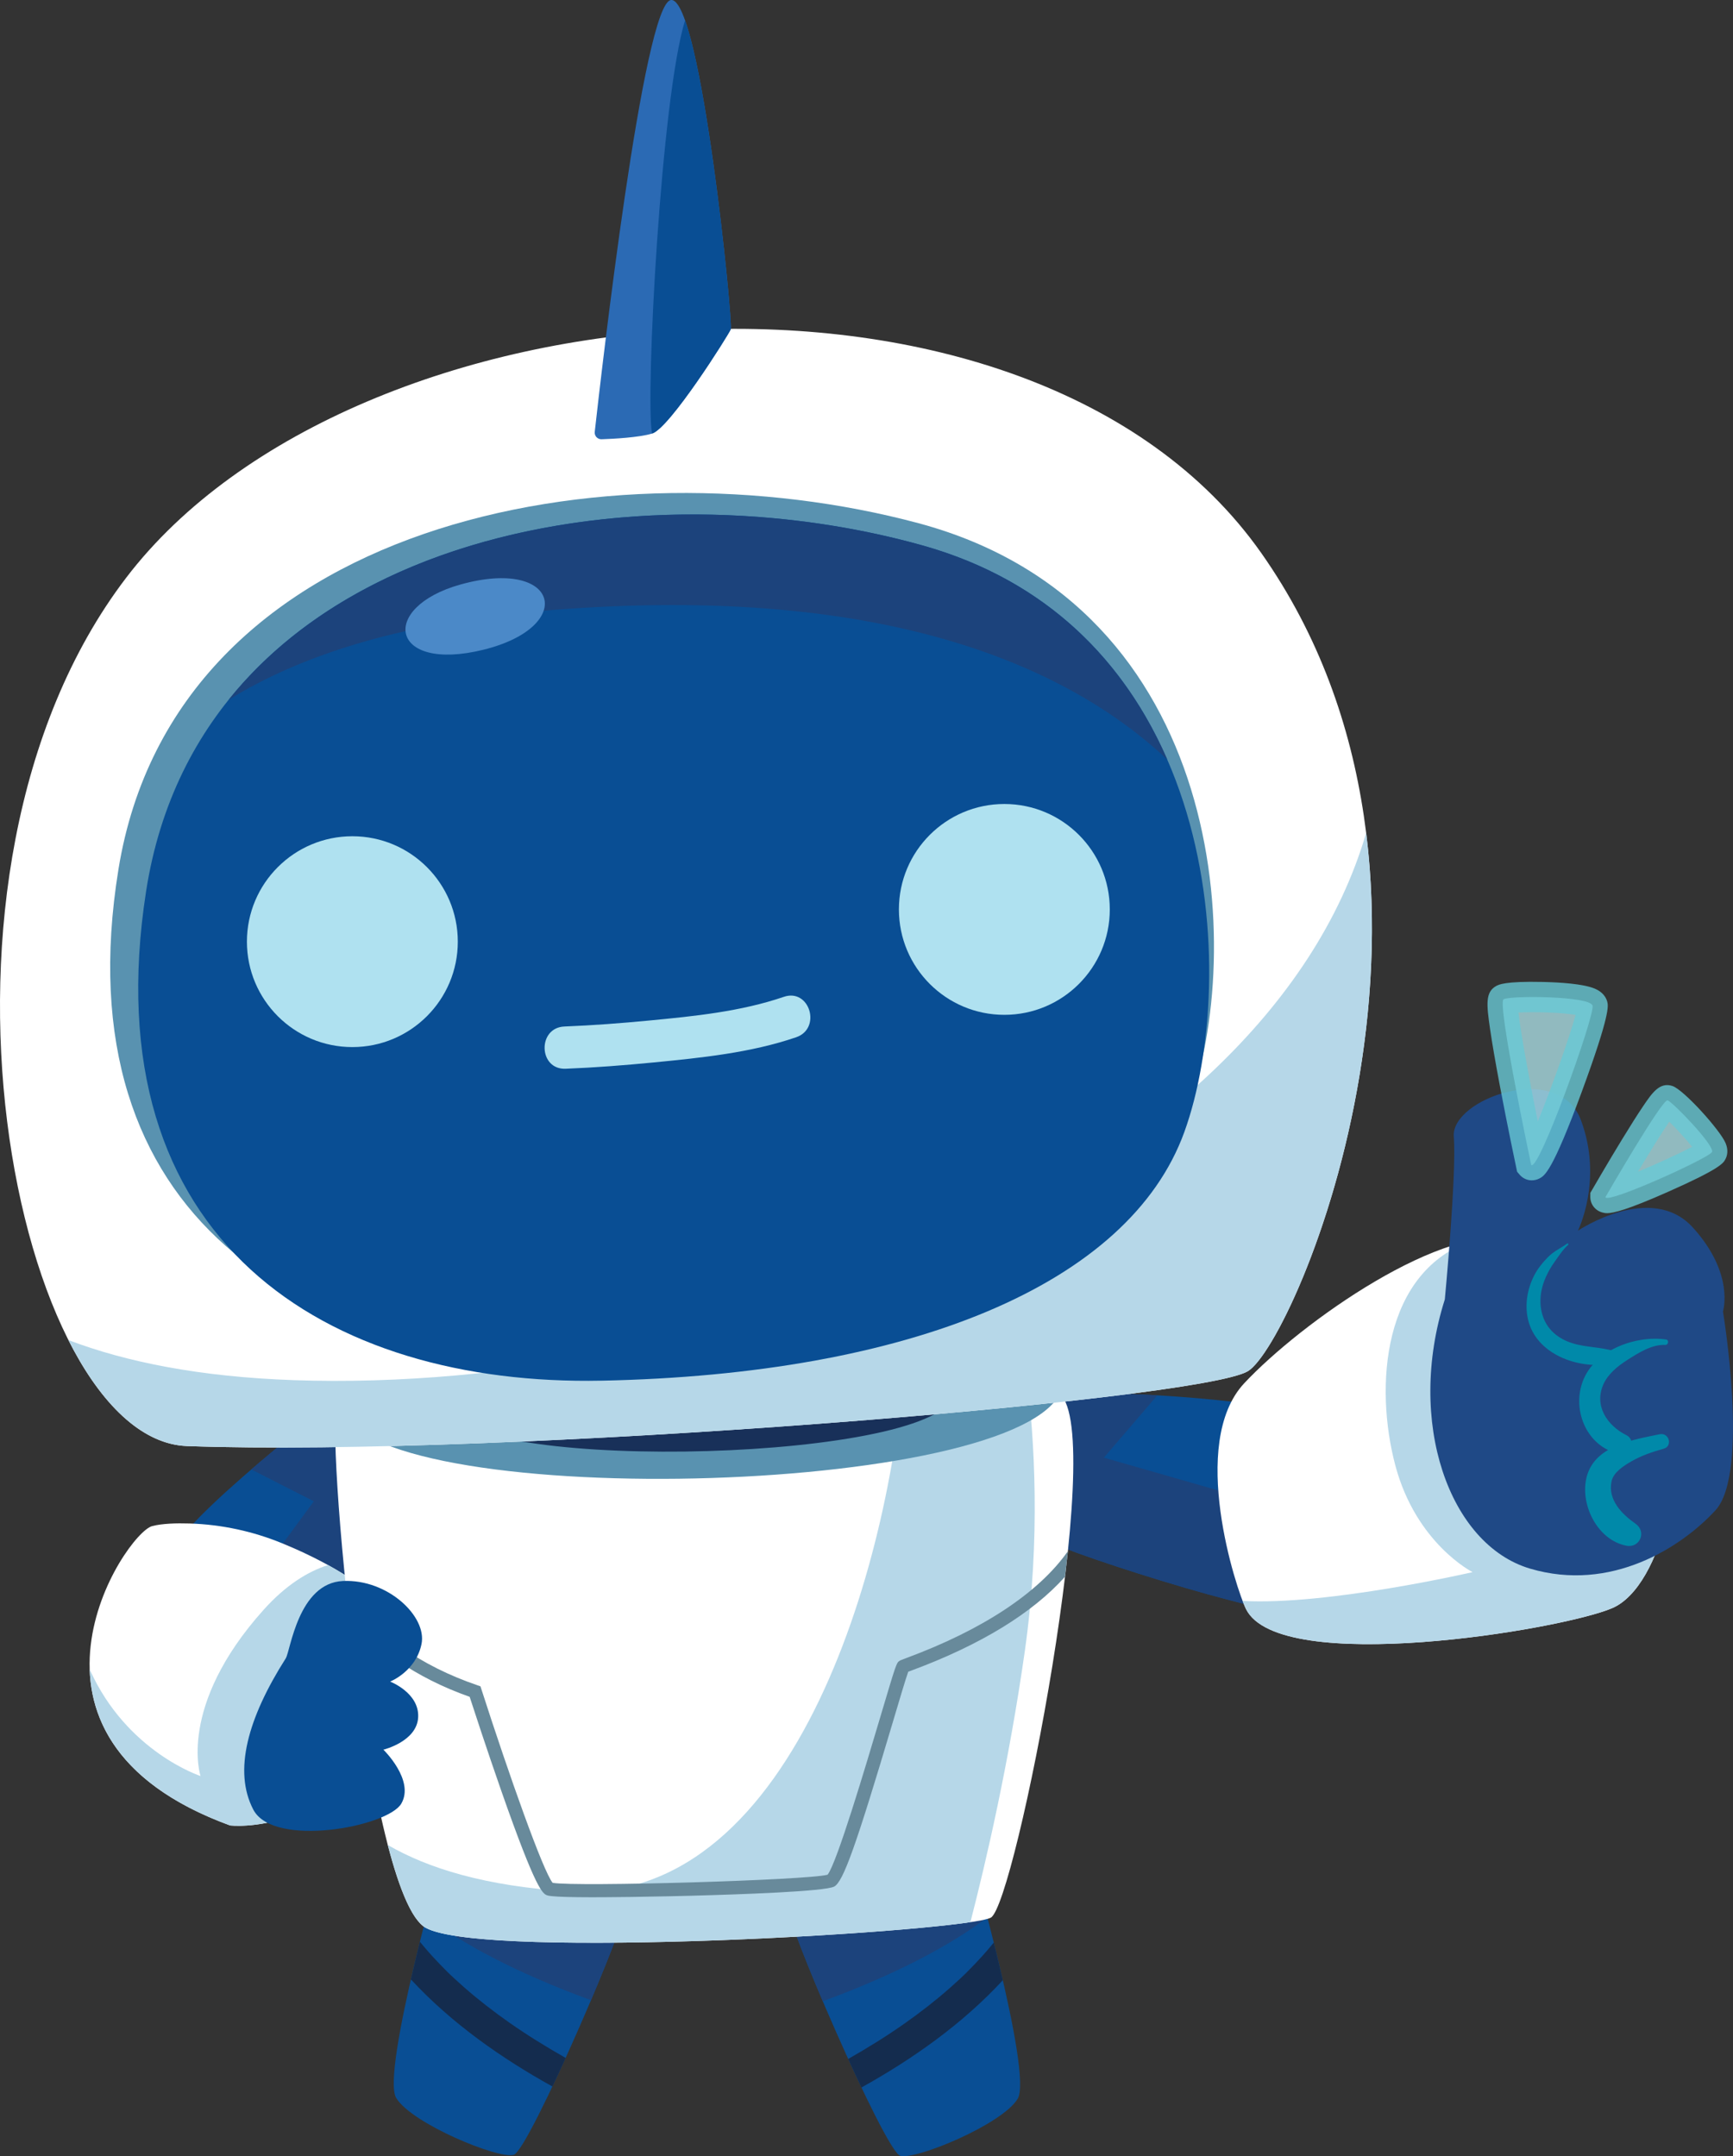 <?xml version="1.0" encoding="UTF-8"?> <svg xmlns="http://www.w3.org/2000/svg" viewBox="0 0 930.58 1158.11"><rect x="0" y="0" width="930.58" height="1158.11" fill="#333333" stroke="none"/><defs><style>.cls-1,.cls-2{mix-blend-mode:overlay;opacity:.79;}.cls-3{fill:#2b6ab4;}.cls-3,.cls-4,.cls-5,.cls-6,.cls-7,.cls-8,.cls-2,.cls-9,.cls-10,.cls-11,.cls-12,.cls-13,.cls-14,.cls-15,.cls-16{stroke-width:0px;}.cls-4{fill:#afe1f0;}.cls-5{fill:#5992b0;}.cls-6{fill:#183059;}.cls-7{fill:#0089a9;}.cls-8{fill:#4b89c8;}.cls-2{fill:#a9dde3;}.cls-9{fill:#688a9b;}.cls-10{fill:#142c4e;}.cls-11{fill:#1c437c;}.cls-12{fill:#094e94;}.cls-13{fill:#b6d7e8;}.cls-17{isolation:isolate;}.cls-14{fill:#1f4986;}.cls-15{fill:#67c9d5;}.cls-16{fill:#fff;}</style></defs><g class="cls-17"><g id="Ebene_2"><g id="Layer_1"><path class="cls-12" d="M555.93,754.32s1.82,65.9,2.19,70.71,128.34,45.75,140.04,40.83c11.7-4.92,21.78-94.29,12.24-103.22-9.54-8.93-148.24-21.68-154.47-8.31Z"></path><path class="cls-11" d="M705.14,760.24l-25.93,47.47-86.46-24.79,28.71-33.47c-32.81-1.87-62.72-1.16-65.53,4.88,0,0,1.82,65.9,2.19,70.71.37,4.8,128.34,45.75,140.04,40.83,11.7-4.92,21.78-94.29,12.24-103.22-.83-.78-2.65-1.58-5.25-2.39Z"></path><path class="cls-12" d="M186.59,747.35s-94.56,72.27-94.56,88.54,68.06,38.55,80.71,34.33,33.73-46.98,33.73-46.98l-19.88-75.89Z"></path><path class="cls-11" d="M186.59,747.34s-26.65,20.37-51.66,41.92l33.59,17.11-40.14,54.63c18.39,6.92,38.12,11.29,44.36,9.21,12.65-4.22,33.73-46.98,33.73-46.98l-19.88-75.89Z"></path><path class="cls-16" d="M151.48,828.9c-15.56-6.38-32.4-10.08-49.61-10.61-7.42-.23-14.87.03-20.11,1.38-14.69,3.79-87.39,113.59,41.78,160.8,0,0,54.56,6.75,92.59-58.55,27.44-47.13-30.35-78.95-64.65-93.02Z"></path><path class="cls-13" d="M176.16,840.62c-10.94,3.48-22.76,10.79-34.74,24.17-46.38,51.8-33.73,89.14-33.73,89.14,0,0-39.73-12.94-59.54-57.32.97,30.52,18.83,63.19,75.38,83.86,0,0,54.56,6.75,92.59-58.55,21.45-36.84-9.19-64.33-39.97-81.29Z"></path><path class="cls-12" d="M238.49,993.91s-34.06,119.14-25.75,132.92c8.31,13.78,54.9,32.97,63.13,30.56,8.23-2.41,63.47-130.7,59.68-133.14-3.78-2.44-97.06-30.34-97.06-30.34Z"></path><path class="cls-10" d="M225.48,1042.95c-1.63,6.58-3.28,13.42-4.83,20.22,10.97,11.84,23.23,22.52,36.19,32.11,12.65,9.36,26.01,17.76,39.8,25.4,2.32-4.89,4.7-10.05,7.11-15.34-10.34-5.87-20.45-12.1-30.19-18.92-8.47-5.94-16.65-12.28-24.43-19.1-1.71-1.5-3.4-3.02-5.06-4.56-.78-.72-1.56-1.45-2.33-2.19-.38-.36-.76-.72-1.14-1.09-.09-.09-.18-.17-.27-.26-2.89-2.91-5.76-5.84-8.51-8.88-2.17-2.41-4.28-4.88-6.34-7.39Z"></path><path class="cls-11" d="M335.55,1024.25c-3.78-2.44-97.06-30.34-97.06-30.34,0,0-4.36,15.27-9.59,35.51,19.78,14.81,48.13,30.12,88.43,44.92,11.18-26.37,19.79-49.07,18.22-50.09Z"></path><path class="cls-12" d="M520.56,994.37s34.21,119.1,25.92,132.89c-8.29,13.79-54.86,33.04-63.09,30.64-8.23-2.4-63.63-130.62-59.85-133.06,3.78-2.45,97.02-30.46,97.02-30.46Z"></path><path class="cls-10" d="M533.63,1043.39c1.64,6.58,3.29,13.41,4.86,20.22-10.96,11.86-23.2,22.55-36.15,32.16-12.64,9.38-25.99,17.79-39.76,25.45-2.32-4.89-4.72-10.05-7.12-15.33,10.33-5.88,20.44-12.12,30.16-18.96,8.46-5.95,16.64-12.3,24.4-19.13,1.71-1.5,3.39-3.02,5.06-4.57.78-.72,1.55-1.45,2.32-2.19.38-.36.76-.73,1.13-1.09.09-.09.18-.17.27-.26,2.89-2.91,5.75-5.85,8.5-8.89,2.17-2.41,4.28-4.88,6.33-7.4Z"></path><path class="cls-11" d="M423.54,1024.84c3.78-2.45,97.02-30.46,97.02-30.46,0,0,4.38,15.26,9.63,35.49-19.76,14.84-48.1,30.18-88.37,45.03-11.22-26.36-19.85-49.05-18.28-50.06Z"></path><path class="cls-16" d="M353.06,720.46c-113.22,2.97-164.79,17.97-171.83,31.32s15.77,266.02,47.34,283.65c31.57,17.63,290.36,1.96,303.51-5.46,13.15-7.41,62.62-259.89,37.02-281.21-25.6-21.33-117.29-30.88-216.04-28.3Z"></path><path class="cls-13" d="M550.28,886.97c8.65-60.88,5.13-114.8,1.03-147.78-15.82-6.03-38.38-10.65-65.25-13.83-5.89,106.23-57.24,297.8-179.79,290.57-45.55-2.69-76.7-12.55-98.04-24.97,6.13,23.55,13,40.37,20.34,44.47,28.39,15.85,240.52,4.78,292.51-3.01,8.45-32.73,20.68-85.47,29.2-145.45Z"></path><path class="cls-5" d="M569.1,748.76c-25.6-21.33-117.29-30.88-216.04-28.3-113.22,2.97-164.79,17.97-171.83,31.32,2.05,60.21,357.35,54.03,387.87-3.02Z"></path><path class="cls-6" d="M511.31,751.77c-17.94-12.91-82.28-18.59-151.59-16.89-79.46,1.95-115.68,11.13-120.64,19.24,1.36,36.54,250.73,32.32,272.23-2.35Z"></path><path class="cls-9" d="M486.54,890.62c-2.51.93-3.04,1.12-3.59,1.5-1.58,1.08-1.64,1.13-10.35,30.44-7.6,25.55-23.29,78.32-28.21,84.37-10.55,2.95-135,6.59-147.63,4.36-5.09-6.13-23.32-57.57-38.21-103.83l-.56-1.73-1.72-.59c-30.26-10.36-53.74-26.88-70.14-49.21.47,4.36.96,8.76,1.47,13.2,14.18,16.07,34.76,31.73,64.6,42.26,2.02,6.23,9.25,28.4,16.99,50.53,18.93,54.1,22.29,55.27,24.74,56.12,3.3,1.15,25.31,1.12,45.01.84,14.92-.21,28.52-.56,31.64-.64,26.69-.71,72.23-2.29,77.33-4.93,4.87-2.52,11.67-21.58,31.62-88.69,3.53-11.89,6.89-23.19,8.17-26.71.37-.14.82-.3,1.34-.5,37.34-13.8,65.33-30.95,82.83-50.51.55-4.63,1.07-9.2,1.53-13.68-15.62,22.19-45.59,42.13-86.87,57.39Z"></path><path class="cls-16" d="M100.43,776.7c-91.61-3.31-155.03-305.9-32.72-466.33,122.32-160.43,485.06-190.43,609.61-13.27,124.54,177.16,18.54,423.61-7.21,439.36-25.75,15.75-400.53,46.35-569.68,40.24Z"></path><path class="cls-13" d="M733.6,447.38c-55.89,190.24-349.46,301.79-575.82,293.92-50.23-1.75-89.84-9.67-121.03-21.53,17.35,34.38,39.53,56.06,63.69,56.93,169.15,6.11,543.92-24.49,569.68-40.24,18.91-11.56,81.08-147.51,63.49-289.07Z"></path><path class="cls-5" d="M315.22,728.29c-151.61,3.22-282.09-73.74-251.6-261.44,30.49-187.7,263.32-230.45,429.61-185.82,166.29,44.63,175.54,231.56,144.79,313.57-30.75,82-152.68,130.08-322.8,133.69Z"></path><path class="cls-12" d="M323.02,741.57c-147.11,2.98-273.84-74.5-244.57-262.88,29.27-188.39,255.11-230.92,416.54-185.83,161.43,45.08,170.71,232.77,141.01,315.04-29.7,82.27-147.93,130.33-312.99,133.68Z"></path><path class="cls-11" d="M626.78,407.93c-22.39-51.37-63.46-96-131.78-115.08-126.32-35.28-292.07-16.9-372.22,83.02,38.11-23.59,91.01-40.84,163.73-47.38,187.88-16.89,287.81,30.2,340.27,79.44Z"></path><path class="cls-3" d="M323.03,235.93c-2.18.07-3.91-1.79-3.67-3.96C322.83,200.85,345.56,1.48,360.31.01c16-1.6,33.51,173.62,32.07,176.91-1.45,3.29-32.75,53.08-42.26,55.96-6.93,2.1-20.33,2.81-27.09,3.05Z"></path><path class="cls-12" d="M392.38,176.92c1.22-2.77-11.04-127.82-24.51-165.98-12.87,41.2-21.43,202.92-17.74,221.94,9.51-2.88,40.81-52.67,42.26-55.96Z"></path><circle class="cls-4" cx="189.21" cy="505.78" r="56.62"></circle><circle class="cls-4" cx="539.31" cy="488.46" r="56.62"></circle><path class="cls-4" d="M303.7,574.04c15.79-.64,31.58-1.85,47.31-3.39,25.51-2.49,52.14-5.18,76.52-13.53,13.77-4.72,7.23-26.46-6.63-21.71-23.11,7.92-48.15,10.41-72.33,12.73-15.12,1.45-30.3,2.6-45.49,3.21-14.58.59-13.99,23.27.63,22.68h0Z"></path><path class="cls-8" d="M247.33,313.93c-44.04,12.26-38.11,47.46,12.23,35.06,50.34-12.4,40.62-49.77-12.23-35.06Z"></path><path class="cls-12" d="M153.47,890.65c2.48-3.9,6.63-40.39,30.72-41.48,24.09-1.09,45.17,19.1,42.16,33.84-3.01,14.74-16.86,20.19-16.86,20.19,0,0,15.66,6,15.06,19.1-.6,13.1-18.67,17.47-18.67,17.47,0,0,16.86,16.37,9.64,28.93-7.23,12.55-68.66,24.01-79.5,3.27-10.84-20.74-3.01-49.12,17.47-81.32Z"></path><path class="cls-16" d="M669.11,864.3c-5.21-10.41-31.13-89.09-.98-121.35,30.16-32.26,107.92-87.84,147.23-76.86,39.3,10.98,67.85,49.43,79.91,82.85,12.06,33.42-2.01,103.06-29.6,114.83s-178.5,36.6-196.56.53Z"></path><path class="cls-13" d="M895.27,748.94c-12.06-33.42-40.6-71.87-79.91-82.85-6.88-1.92-14.97-1.77-23.75-.09-49.66,16.18-53.51,79.19-42.35,121.1,11.21,42.08,41.48,57.31,41.48,57.31,0,0-78,18.02-123.51,15.45.76,1.98,1.4,3.49,1.87,4.44,18.05,36.08,168.97,11.24,196.56-.53,27.59-11.77,41.66-81.41,29.6-114.83Z"></path><path class="cls-14" d="M775.83,697.96s6.42-67.46,4.82-87.53c-1.61-20.08,56.21-40.96,68.26-8.83s-1.61,59.43-1.61,59.43c0,0,39.35-26.5,61.83-1.61,22.49,24.89,16.06,44.97,16.06,44.97,0,0,14.45,86.73-4.02,106.81-18.47,20.08-56.21,44.17-99.58,31.32-43.36-12.85-66.65-78.7-45.77-144.55Z"></path><path class="cls-7" d="M841.55,667.94c-3.62,2.58-7.16,4.06-10.37,7.32-2.84,2.87-5.46,6.12-7.31,9.72-3.96,7.65-5.4,16.91-2.95,25.27,5.35,18.25,28.65,25.78,45.73,21.91,3.36-.76,3.02-5.53,0-6.47-7.37-2.29-15.2-1.93-22.59-4.31-7.07-2.27-12.94-6.9-15.45-14.05-2.49-7.1-1.56-14.63,1.47-21.4,1.26-2.82,2.78-5.49,4.58-8,2.12-2.96,4.68-6.97,7.42-9.32.36-.31-.12-.95-.51-.67h0Z"></path><path class="cls-7" d="M894.66,719.46c-15.98-2.34-37.22,5.29-44.12,20.91-7.02,15.9.95,36.33,18.56,40.48,5.79,1.37,9.99-7.11,4.22-10.01-10.45-5.24-17.62-16.02-12.15-27.7,2.48-5.3,7.66-9.5,12.49-12.58,6.02-3.83,13.28-8.55,20.6-8.19,1.64.08,2.07-2.67.39-2.92h0Z"></path><path class="cls-7" d="M891.2,770.35c-14.91,3.1-35.82,6.25-39.48,24.14-2.97,14.52,6.4,32.75,21.58,35.73,7.28,1.43,11.03-7.55,4.97-11.79-7.35-5.15-15.04-12.88-12.9-22.81,1.05-4.86,6.49-8.3,10.49-10.62,5.48-3.18,11.41-5.17,17.48-6.87,5.03-1.41,2.91-8.83-2.14-7.78h0Z"></path><path class="cls-2" d="M822.21,625.66s-18.41-86.9-14.83-88.95c3.58-2.05,46.4-1.8,47.79,3.41,1.39,5.21-29.14,90.03-32.96,85.54Z"></path><g class="cls-1"><path class="cls-15" d="M822.56,633.98c-2.47,0-4.87-1.05-6.56-3.04l-1.34-1.57-.43-2.02c-.05-.22-4.67-22.07-8.79-43.88-2.43-12.88-4.22-23.25-5.32-30.83-1.91-13.21-2.58-19.7,3.22-23.01,1.28-.73,4.66-2.67,25.05-2.21,9.34.21,21.77,1,27.93,3.57,4.51,1.89,6.15,4.86,6.73,7.02.57,2.12,1.74,6.53-13.69,48.45-15.78,42.87-19.94,45.05-22.69,46.49-1.31.69-2.72,1.02-4.11,1.02ZM815.38,543.84c1.18,10.58,5.42,33.97,10.36,58.59,7.5-18.3,17.15-45.6,20.31-57.33-3.16-.52-8.28-1.08-15.95-1.33-5.85-.19-11.05-.11-14.72.06Z"></path></g><path class="cls-2" d="M862.11,642.92s30.5-52.86,33.35-51.91,25.51,24.43,23.84,27.76c-1.68,3.33-57.24,28.45-57.19,24.15Z"></path><g class="cls-1"><path class="cls-15" d="M862.94,651.6c-1.05,0-1.72-.16-2.32-.31-3.97-.97-6.7-4.44-6.66-8.45l.02-2.13,1.07-1.85c.08-.13,7.76-13.45,15.71-26.48,4.7-7.71,8.58-13.84,11.54-18.21,4.77-7.06,8.89-13.15,15.74-10.88,6.14,2.04,25.71,23.78,28.58,30.73,1.57,3.8.85,6.68-.03,8.43-1.16,2.29-2.59,5.15-30.99,17.74-21.85,9.69-29.24,11.42-32.65,11.42ZM896.35,602.46c-4,5.88-10.26,15.97-16.8,26.88,10.15-4.22,22.2-9.75,29.07-13.37-3.23-4.05-8.35-9.62-12.27-13.51Z"></path></g></g></g></g></svg> 